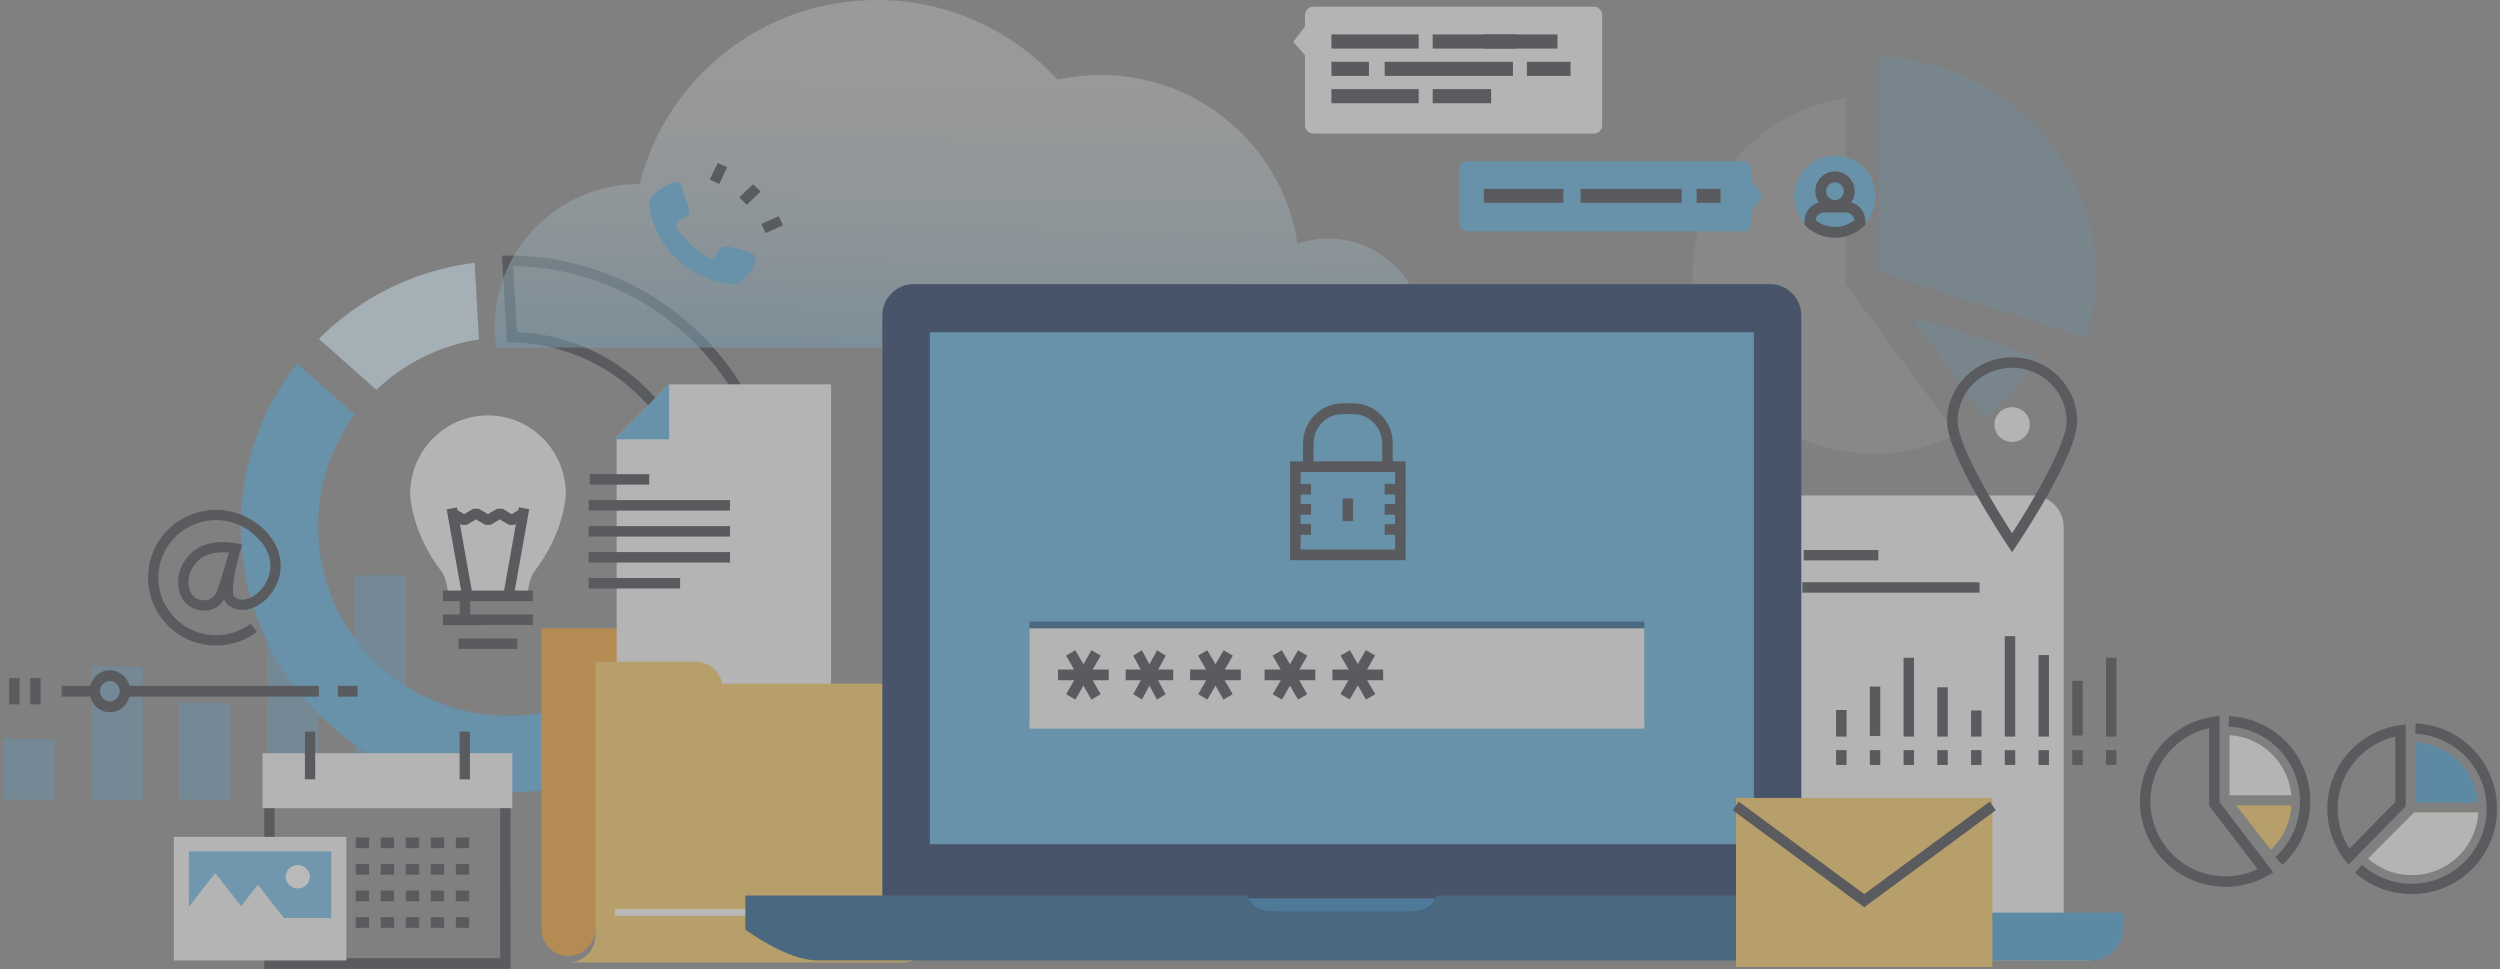 <svg xmlns="http://www.w3.org/2000/svg" xmlns:xlink="http://www.w3.org/1999/xlink" width="374" height="145" viewBox="0 0 374 145">
    <rect x="0" y="0" width="374" height="145" fill="#808080" stroke="none"/>
    <defs>
        <path id="a" d="M0 0h1024v296H0z"/>
        <linearGradient id="c" x1="49.565%" x2="53.183%" y1="106.179%" y2="7.78%">
            <stop offset="0%" stop-color="#63BDEA"/>
            <stop offset="11.45%" stop-color="#7FC7EC"/>
            <stop offset="30.94%" stop-color="#A8D7EE"/>
            <stop offset="49.99%" stop-color="#C9E3F0"/>
            <stop offset="68.22%" stop-color="#E0ECF2"/>
            <stop offset="85.28%" stop-color="#EEF1F3"/>
            <stop offset="100%" stop-color="#F3F3F3"/>
        </linearGradient>
        <radialGradient id="d" cx="49.996%" cy="50.009%" r="92.862%" fx="49.996%" fy="50.009%" gradientTransform="matrix(.411 0 0 1 .294 0)">
            <stop offset="0%" stop-color="#F3F3F3"/>
            <stop offset="100%" stop-color="#F3F3F3"/>
        </radialGradient>
    </defs>
    <g fill="none" fill-rule="evenodd" transform="translate(-39 -24)">
        <mask id="b" fill="#fff">
            <use xlink:href="#a"/>
        </mask>
        <g mask="url(#b)" opacity=".448">
            <path fill="#4AA7DE" d="M88.399 132.444c-7.975-7.077-12.699-16.818-13.305-27.426-.554-9.683 2.404-19.05 8.356-26.641l8.617 7.648c-8.565 11.61-6.986 28.132 4.003 37.883 10.996 9.751 27.697 9.445 38.337-.322l8.617 7.648c-6.924 6.735-15.96 10.707-25.7 11.252-10.677.602-20.95-2.965-28.925-10.042z"/>
            <path fill="#CFEAF9" d="M86.706 74.695c6.302-6.298 14.428-10.265 23.296-11.376l.654 11.464a28.367 28.367 0 0 0-15.343 7.55l-8.607-7.638z"/>
            <path fill="#282D33" fill-rule="nonzero" d="M146.437 128.732l-9.767-8.666.439-.572c8.742-11.366 7.17-27.737-3.58-37.27a27.756 27.756 0 0 0-17.966-6.994l-.727-.01-.737-12.981 1.03-.005a40.86 40.86 0 0 1 27.122 10.29c16.174 14.347 18.238 38.756 4.703 55.569l-.517.639zm-7.646-8.874l7.452 6.61c12.448-16.138 10.31-39.171-5.037-52.785a39.277 39.277 0 0 0-25.45-9.892l.564 9.897a29.342 29.342 0 0 1 18.26 7.368c11.172 9.917 12.954 26.823 4.211 38.802z"/>
            <path fill="#F3F3F3" d="M347.728 111.6v-8.736a4.778 4.778 0 0 0-4.236-4.745c-1.306 0-42.505.01-44.638 0 2.383.275 4.24 2.292 4.24 4.745v59.266h.016l-.016.799c0 2.452 1.868 4.47 4.251 4.744 1.306 0 42.506-.01 44.64 0-2.39-.274-4.242-2.292-4.242-4.744v-1.089h-.015v-55.01 4.77z"/>
            <path fill="#2E95D1" d="M303.094 108.064v-5.2c0-2.64-2.143-4.776-4.797-4.776-2.649 0-4.797 2.136-4.797 4.776v5.2h9.594zM311.95 160.528v2.4c0 2.453-1.852 4.47-4.24 4.745 2.128-.01 43.332 0 44.638 0a4.778 4.778 0 0 0 4.236-4.744v-2.4H311.95z"/>
            <g fill="#282D33">
                <path d="M323.778 122.397h1.56v11.796h-1.56zM318.73 126.71h1.56v7.39h-1.56zM313.683 130.216h1.56v3.977h-1.56zM323.778 136.22h1.56v2.214h-1.56zM318.73 136.22h1.56v2.214h-1.56zM313.683 136.22h1.56v2.214h-1.56zM338.919 119.17h1.56v15.022h-1.56zM333.872 130.288h1.56v3.904h-1.56zM328.825 126.82h1.56v7.373h-1.56zM338.919 136.22h1.56v2.214h-1.56zM333.872 136.22h1.56v2.214h-1.56zM328.825 136.22h1.56v2.214h-1.56zM354.06 122.397h1.56v11.796h-1.56zM349.013 125.85h1.56v8.182h-1.56zM343.966 121.997h1.56v12.196h-1.56zM354.06 136.22h1.56v2.214h-1.56zM349.013 136.22h1.56v2.214h-1.56zM343.966 136.22h1.56v2.214h-1.56z"/>
            </g>
            <g fill="#282D33">
                <path d="M308.834 106.276H320v1.556h-11.166zM308.63 111.108h26.517v1.556H308.63z"/>
            </g>
            <path fill="#F7991C" d="M134.984 118H120v44.988a4.015 4.015 0 0 0 4.016 4.012 4.011 4.011 0 0 0 4.017-4.012v-25.565h1.697v-11.4h5.254c2.215 0 4.016-1.798 4.016-4.016a4.013 4.013 0 0 0-4.016-4.007z"/>
            <path fill="#F3F3F3" d="M139.102 81.495h24.225v48.328H131.25V89.387z"/>
            <path fill="#4AA7DE" d="M139.107 89.71h-8.178l8.178-8.22z"/>
            <g fill="#282D33">
                <path d="M127.223 94.934h8.905v1.564h-8.905zM127.062 98.817h21.148v1.564h-21.148zM127.062 102.706h21.148v1.564h-21.148zM127.062 106.59h21.148v1.563h-21.148zM127.062 110.473h13.685v1.564h-13.685z"/>
            </g>
            <path fill="#F8C44F" d="M147.037 126.274a4.063 4.063 0 0 0-3.986-3.274H128.06v40.948c0 2.24-1.82 4.052-4.059 4.052h49.94a4.053 4.053 0 0 0 4.06-4.052v-37.674h-30.963z"/>
            <path fill="#FFF" d="M131 160h39v1h-39z"/>
            <path fill="url(#c)" d="M212.792 52c.093-.67.208-1.34.208-2.042 0-7.88-6.452-14.274-14.414-14.274-1.567 0-3.062.31-4.473.774-2.125-14.274-14.503-25.242-29.505-25.242-2.203 0-4.343.252-6.405.701C151.512 4.615 141.888 0 131.151 0c-17.164 0-31.53 11.737-35.457 27.532h-.068C83.68 27.532 74 37.118 74 48.942c0 1.042.104 2.052.25 3.058h138.542z" opacity=".5" transform="translate(39 24)"/>
            <g opacity=".3">
                <path fill="#4AA7DE" d="M324.745 71.269l18.926 6.047c-1.803 3.496-4.412 6.537-7.767 9.051L324.745 71.27zM320.06 64.643v-32.13c3.376.056 6.274.542 9.55 1.587 8.43 2.695 15.292 8.457 19.32 16.226 3.917 7.562 4.69 16.148 2.203 24.248l-31.073-9.93z"/>
                <path fill="#FFF" d="M319.35 91.881c-7.257 0-14.077-2.778-19.204-7.82-10.597-10.423-10.597-27.383 0-37.811 4.28-4.21 9.307-6.75 14.966-7.567v27.864l1.535 2.043 15.056 20.384a27.687 27.687 0 0 1-12.353 2.907z" opacity=".5"/>
            </g>
            <g fill="#4AA7DE" opacity=".5">
                <path d="M39.516 134.511h7.664v9.086h-7.664zM52.655 123.71h7.664v19.961h-7.664zM65.793 129.134h7.664v14.536h-7.664zM78.926 112.893h7.664v30.778h-7.664zM92.065 110.042h7.664v33.629h-7.664z"/>
            </g>
            <path fill="#136FB7" d="M222.583 157.904h33.693v4.345h-33.693z"/>
            <path fill="#021E4C" d="M170.996 158.398V71.204c0-2.592 2.107-4.7 4.694-4.7h128.089a4.7 4.7 0 0 1 4.698 4.7v87.194h-137.48z"/>
            <path fill="#4AA7DE" d="M178.104 73.702h123.271v76.594H178.104z"/>
            <path fill="#06497D" d="M328.953 163.067v-5.1h-75.128c-.707 2.44-2.93 2.388-5.599 2.388h-16.974c-2.669 0-4.896.052-5.598-2.388H150.51v5.1s6.166 4.605 10.704 4.605H318.254c4.533 0 10.7-4.605 10.7-4.605z"/>
            <g fill="#282D33">
                <path d="M235.509 94.016h-1.576v-3.67c0-3.311 2.652-6.005 5.909-6.005h1.597c3.262 0 5.914 2.694 5.914 6.006v3.402h-1.576v-3.402c0-2.427-1.943-4.406-4.338-4.406h-1.597c-2.39 0-4.333 1.974-4.333 4.406v3.669z"/>
                <path fill-rule="nonzero" d="M249.286 107.808H232V93.013h17.286v14.795zm-15.715-1.6h14.134V94.613h-14.134v11.595z"/>
                <path d="M232.074 96.384h3.057v1.6h-3.057zM232.074 99.398h3.057v1.6h-3.057zM232.074 102.406h3.057v1.6h-3.057z"/>
                <g>
                    <path d="M246.15 96.384h3.058v1.6h-3.057zM246.15 99.398h3.058v1.6h-3.057zM246.15 102.406h3.058v1.6h-3.057z"/>
                </g>
                <path d="M239.853 98.576h1.576v3.376h-1.576z"/>
            </g>
            <path fill="#F8C44F" d="M298.706 143.371h38.358v25.294h-38.358z"/>
            <path fill="#282D33" d="M317.886 159.725l-19.683-14.518.909-1.289 18.774 13.844 18.769-13.844.914 1.29z"/>
            <path fill="#06497D" d="M193 117h92v15h-92z"/>
            <path fill="#F3F3F3" d="M193 118h92v15h-92z"/>
            <g fill="#282D33">
                <path d="M197.277 124.163h7.589v1.6h-7.589z"/>
                <path d="M198.49 127.853l3.796-6.573 1.385.8-3.795 6.573z"/>
                <path d="M198.48 122.077l1.385-.8 3.794 6.573-1.385.8z"/>
            </g>
            <g fill="#282D33">
                <path d="M207.4 124.163h7.115v1.6H207.4z"/>
                <path d="M208.537 127.853l3.559-6.572 1.299.8-3.559 6.572z"/>
                <path d="M208.522 122.078l1.299-.8 3.557 6.573-1.299.8z"/>
            </g>
            <g fill="#282D33">
                <path d="M217.037 124.163h7.589v1.6h-7.589z"/>
                <path d="M218.252 127.854l3.795-6.572 1.386.8-3.796 6.572z"/>
                <path d="M218.234 122.079l1.385-.8 3.795 6.572-1.386.8z"/>
            </g>
            <g fill="#282D33">
                <path d="M228.181 124.163h7.589v1.6h-7.589z"/>
                <path d="M229.397 127.856l3.796-6.573 1.385.8-3.795 6.573z"/>
                <path d="M229.382 122.077l1.386-.8 3.795 6.573-1.386.8z"/>
            </g>
            <g fill="#282D33">
                <path d="M238.331 124.163h7.589v1.6h-7.589z"/>
                <path d="M239.53 127.835l3.795-6.573 1.386.8-3.794 6.573z"/>
                <path d="M239.553 122.074l1.386-.8 3.794 6.573-1.386.8z"/>
            </g>
            <g>
                <path fill="#F3F3F3" d="M78.272 136.674h37.374v8.232H78.272z"/>
                <path fill="#282D33" d="M115.374 168.931H78.539v-24.009h1.54v22.42h33.754v-22.42h1.54z"/>
                <g fill="#282D33">
                    <path d="M84.614 133.445h1.541v7.147h-1.54zM107.758 133.445h1.541v7.147h-1.54z"/>
                </g>
                <g fill="#282D33">
                    <path d="M84.727 149.295h1.992v1.588h-1.992zM88.47 149.295h1.993v1.588H88.47zM92.214 149.295h1.992v1.588h-1.992zM95.963 149.295h1.992v1.588h-1.992zM99.707 149.295h1.992v1.588h-1.992zM103.45 149.295h1.992v1.588h-1.992zM107.194 149.295h1.992v1.588h-1.992z"/>
                    <g>
                        <path d="M84.727 153.266h1.992v1.588h-1.992zM88.47 153.266h1.993v1.588H88.47zM92.214 153.266h1.992v1.588h-1.992zM95.963 153.266h1.992v1.588h-1.992zM99.707 153.266h1.992v1.588h-1.992zM103.45 153.266h1.992v1.588h-1.992zM107.194 153.266h1.992v1.588h-1.992z"/>
                    </g>
                    <g>
                        <path d="M84.727 157.237h1.992v1.588h-1.992zM88.47 157.237h1.993v1.588H88.47zM92.214 157.237h1.992v1.588h-1.992zM95.963 157.237h1.992v1.588h-1.992zM99.707 157.237h1.992v1.588h-1.992zM103.45 157.237h1.992v1.588h-1.992zM107.194 157.237h1.992v1.588h-1.992z"/>
                    </g>
                    <g>
                        <path d="M84.727 161.207h1.992v1.588h-1.992zM88.47 161.207h1.993v1.588H88.47zM92.214 161.207h1.992v1.588h-1.992zM95.963 161.207h1.992v1.588h-1.992zM99.707 161.207h1.992v1.588h-1.992zM103.45 161.207h1.992v1.588h-1.992zM107.194 161.207h1.992v1.588h-1.992z"/>
                    </g>
                </g>
            </g>
            <g>
                <path fill="#FFD13D" d="M399.823 154.9a9.865 9.865 0 0 1-6.547-2.464l6.88-6.88h9.584a9.858 9.858 0 0 1-2.892 6.438 9.868 9.868 0 0 1-7.025 2.907z"/>
                <path fill="#2E95D1" d="M400.468 144.048v-8.985a9.867 9.867 0 0 1 9.24 8.985h-9.24z"/>
                <path fill="#F3F3F3" d="M399.823 154.9a9.865 9.865 0 0 1-6.547-2.464l6.88-6.88h9.584a9.858 9.858 0 0 1-2.892 6.438 9.868 9.868 0 0 1-7.025 2.907z"/>
                <path fill="#282D33" d="M399.782 157.76c-3.13 0-6.142-1.143-8.482-3.218l1.035-1.165a11.192 11.192 0 0 0 7.447 2.829c6.188 0 11.221-5.034 11.221-11.222 0-6-4.69-10.925-10.68-11.206l.072-1.56c6.823.323 12.163 5.934 12.163 12.766.005 7.041-5.73 12.777-12.776 12.777z"/>
                <path fill="#282D33" fill-rule="nonzero" d="M397.338 134.194v9.771l-6.854 6.994a11.037 11.037 0 0 1-1.763-5.985c0-5.21 3.671-9.656 8.617-10.78zm1.56-1.799c-6.552.458-11.732 5.913-11.732 12.584 0 3.209 1.202 6.136 3.172 8.362l8.56-8.736v-12.21z"/>
            </g>
            <g>
                <path fill="#F3F3F3" d="M372.536 142.97v-8.985a9.867 9.867 0 0 1 9.24 8.985h-9.24z"/>
                <path fill="#282D33" d="M380.43 153.376l-1.046-1.155a11.233 11.233 0 0 0 3.687-8.32c0-6-4.69-10.925-10.681-11.206l.073-1.56c6.822.323 12.163 5.933 12.163 12.766a12.806 12.806 0 0 1-4.197 9.475z"/>
                <path fill="#282D33" fill-rule="nonzero" d="M371.927 156.667c-7.051 0-12.781-5.735-12.781-12.781 0-6.35 4.737-11.789 11.018-12.657l.89-.125v12.912l8.039 10.498-.77.442a12.793 12.793 0 0 1-6.396 1.711zm-2.439-23.738c-5.064 1.123-8.782 5.684-8.782 10.951 0 6.188 5.033 11.222 11.221 11.222 1.675 0 3.323-.374 4.82-1.087l-7.259-9.48V132.93z"/>
                <path fill="#F8C44F" d="M373.544 144.478c1.191 1.534 3.22 4.14 5.148 6.64l.219-.197a9.858 9.858 0 0 0 2.891-6.437h-8.258v-.006z"/>
            </g>
            <g>
                <path fill="#282D33" fill-rule="nonzero" d="M340.01 106.607l-.657-.983c-.369-.553-9.08-13.562-9.08-18.595 0-5.276 4.37-9.569 9.738-9.569 5.368 0 9.736 4.293 9.736 9.57 0 5.032-8.705 18.046-9.079 18.594l-.657.983zm0-27.595c-4.494 0-8.157 3.595-8.157 8.017 0 3.487 5.384 12.487 8.158 16.743 2.773-4.256 8.157-13.256 8.157-16.743 0-4.422-3.657-8.017-8.157-8.017z"/>
                <path fill="#F3F3F3" d="M342.658 87.516c0 1.437-1.184 2.601-2.647 2.601-1.464 0-2.648-1.164-2.648-2.601 0-1.433 1.184-2.602 2.648-2.602 1.463.005 2.647 1.169 2.647 2.602z"/>
            </g>
            <g>
                <path fill="#F3F3F3" d="M106.042 113.002h11.89c.084-1.134.334-2.615 1.044-3.564 4.387-5.71 4.67-11.144 4.67-11.53 0-6.5-5.213-11.766-11.646-11.766-6.433 0-11.645 5.267-11.645 11.767 0 .385.271 5.82 4.664 11.53.7.948.944 2.43 1.023 3.563z"/>
                <g fill="#282D33">
                    <path d="M105.821 100.19l1.54-.281 2.306 12.93-1.54.28zM114.325 112.831l2.304-12.935 1.54.28-2.303 12.935z"/>
                </g>
                <path fill="#282D33" d="M115.94 102.516h-.794l-1.383-.817-1.377.817h-.793l-1.383-.817-1.377.817h-.793l-1.774-1.054.793-1.36 1.378.817 1.377-.817h.793l1.383.817 1.377-.817h.793l1.383.817 1.382-.817.793 1.36z"/>
                <g fill="#282D33">
                    <path d="M105.27 112.349h13.444v1.582H105.27zM105.27 115.923h13.444v1.582H105.27zM107.596 119.502h8.797v1.582h-8.797z"/>
                    <path d="M107.784 113.298h1.565v3.12h-1.565z"/>
                </g>
            </g>
            <g>
                <path fill="#F3F3F3" d="M65.01 149.2h25.802v18.485H65.01z"/>
                <path fill="#5EB4E7" d="M67.262 151.365v8.285l3.942-5.045 3.863 4.955 2.507-3.205 3.182 4.08.702.895h7.103v-9.965z"/>
                <path fill="#FFF" d="M85.374 155.16c0 .965-.817 1.75-1.82 1.75-1.004 0-1.82-.785-1.82-1.75s.816-1.75 1.82-1.75c1.003 0 1.82.78 1.82 1.75z"/>
            </g>
            <g>
                <path fill="url(#d)" d="M46.687 17.712c0 .702-.57 1.277-1.264 1.277H3.488a1.275 1.275 0 0 1-1.263-1.277V7.272l-1.74-2 1.74-2.316V1.277C2.225.575 2.794 0 3.488 0h41.935c.694 0 1.264.575 1.264 1.277v16.435z" transform="translate(232 25)"/>
                <path fill="#FFF" d="M238.183 30.21h13.056-13.056z"/>
                <path fill="#282D33" d="M238.183 29.153h13.056v2.111h-13.056z"/>
                <path fill="#FFF" d="M253.328 30.21h12.533-12.533z"/>
                <path fill="#282D33" d="M253.328 29.153h12.533v2.111h-12.533z"/>
                <path fill="#FFF" d="M261.03 30.21h10.967-10.967z"/>
                <path fill="#282D33" d="M261.03 29.153h10.967v2.111H261.03z"/>
                <path fill="#FFF" d="M238.183 34.3h5.614-5.614z"/>
                <path fill="#282D33" d="M238.183 33.244h5.614v2.11h-5.614z"/>
                <g>
                    <path fill="#FFF" d="M246.147 34.3h19.192-19.192z"/>
                    <path fill="#282D33" d="M246.147 33.244h19.192v2.11h-19.192z"/>
                </g>
                <g>
                    <path fill="#FFF" d="M267.428 34.3h6.527-6.527z"/>
                    <path fill="#282D33" d="M267.428 33.244h6.528v2.11h-6.528z"/>
                </g>
                <g>
                    <path fill="#FFF" d="M238.183 38.39h13.056-13.056z"/>
                    <path fill="#282D33" d="M238.183 37.334h13.056v2.11h-13.056z"/>
                </g>
                <g>
                    <path fill="#FFF" d="M253.328 38.39h8.747-8.747z"/>
                    <path fill="#282D33" d="M253.328 37.334h8.747v2.11h-8.747z"/>
                </g>
            </g>
            <g>
                <path fill="#4AA7DE" d="M257.295 57.334c0 .697.563 1.268 1.25 1.268h41.25c.688 0 1.251-.571 1.251-1.268v-1.98l1.721-1.98-1.72-2.3V49.41c0-.697-.564-1.268-1.251-1.268h-41.25c-.688 0-1.251.571-1.251 1.268v7.925z"/>
                <path fill="#FFF" d="M260.99 53.301h11.888-11.888z"/>
                <path fill="#282D33" d="M260.99 52.253h11.888v2.095H260.99z"/>
                <path fill="#FFF" d="M275.462 53.301h15.118-15.118z"/>
                <path fill="#282D33" d="M275.462 52.253h15.118v2.095h-15.118z"/>
                <g>
                    <path fill="#FFF" d="M292.818 53.301h3.577-3.577z"/>
                    <path fill="#282D33" d="M292.818 52.253h3.577v2.095h-3.577z"/>
                </g>
            </g>
            <g>
                <path fill="#4AA7DE" d="M319.588 53.31a6.073 6.073 0 1 1-12.145-.001 6.073 6.073 0 0 1 12.145.001z"/>
                <path fill="#282D33" fill-rule="nonzero" d="M313.51 55.542a2.95 2.95 0 0 1-2.946-2.947 2.95 2.95 0 0 1 2.947-2.946 2.95 2.95 0 0 1 2.947 2.946 2.95 2.95 0 0 1-2.947 2.947zm0-4.263c-.725 0-1.32.59-1.32 1.322 0 .726.59 1.321 1.32 1.321.727 0 1.323-.59 1.323-1.321a1.32 1.32 0 0 0-1.322-1.322z"/>
                <path fill="#282D33" fill-rule="nonzero" d="M313.51 59.572a6.243 6.243 0 0 1-4.29-1.706l-.254-.238v-.526a2.95 2.95 0 0 1 2.947-2.947h3.201a2.95 2.95 0 0 1 2.947 2.947v.526l-.255.238a6.246 6.246 0 0 1-4.295 1.706zm-2.908-2.654a4.606 4.606 0 0 0 2.909 1.03 4.617 4.617 0 0 0 2.909-1.03 1.33 1.33 0 0 0-1.311-1.138h-3.201c-.661 0-1.214.493-1.306 1.138z"/>
            </g>
            <g fill="#282D33">
                <path d="M71.308 120.56c-5.6 0-10.154-4.549-10.154-10.142 0-5.593 4.554-10.141 10.154-10.141a10.13 10.13 0 0 1 7.856 3.718l-1.19.973a8.606 8.606 0 0 0-6.666-3.155c-4.754 0-8.616 3.862-8.616 8.605s3.867 8.605 8.616 8.605c1.892 0 3.687-.6 5.195-1.736l.928 1.224a10.125 10.125 0 0 1-6.123 2.049z"/>
                <path fill-rule="nonzero" d="M69.61 115.34c-.395 0-.81-.061-1.24-.184-1.298-.374-2.242-1.414-2.59-2.853-.467-1.936.246-4.087 1.866-5.603 1.416-1.327 3.354-1.609 4.728-1.609 1.16 0 2.02.195 2.057.2l.805.184-.241.79c-.072.225-1.698 5.562-1.99 6.396-.277.805-1.17 2.68-3.395 2.68zm2.77-8.712c-1.098 0-2.626.205-3.677 1.188-1.457 1.368-1.693 3.027-1.426 4.123.215.891.77 1.527 1.518 1.742.292.082.564.128.815.128 1.195 0 1.734-1.035 1.949-1.65.21-.609 1.226-3.902 1.708-5.485a7.624 7.624 0 0 0-.888-.046z"/>
                <path d="M75.262 115.248a3.358 3.358 0 0 1-2.293-.87c-.451-.41-1.323-1.968.287-7.607l1.477.42c-.769 2.705-1.118 5.588-.723 6.05.687.624 1.539.511 2.128.307 1.339-.461 2.883-1.998 3.236-4.042.257-1.485-.025-3.723-2.815-5.946l.959-1.204c3.559 2.833 3.641 5.86 3.374 7.412-.41 2.36-2.159 4.517-4.251 5.234a4.07 4.07 0 0 1-1.38.246z"/>
            </g>
            <g>
                <path fill="#4AA7DE" d="M152.044 63.08c.125-.31-.12-.93-.312-1.015-1.355-.59-2.387-.89-3.971-1.225-.203-.045-.771.05-.886.215l-.844 1.275c-.255.395-.954.43-1.527.02a18.86 18.86 0 0 1-2.152-1.76 18.59 18.59 0 0 1-1.84-2.07c-.421-.555-.385-1.225.027-1.47l1.328-.81c.178-.105.282-.655.23-.85-.339-1.235-.808-2.555-1.282-3.815-.073-.195-.735-.42-1.058-.3a8.438 8.438 0 0 0-2.918 1.82c-.24.23-.459.475-.667.73-.073 2.94 1.292 6.21 3.997 8.805a.04.04 0 0 1 .02.02c.011.01.021.02.027.03 2.699 2.59 6.112 3.905 9.176 3.835.26-.195.516-.41.76-.64a8.138 8.138 0 0 0 1.892-2.795z"/>
                <g fill="#282D33">
                    <path d="M149.633 53.536l2.027-1.944 1.105 1.06-2.026 1.945zM145.169 50.876l1.21-2.493 1.417.634-1.21 2.492zM152.886 57.506l2.598-1.162.66 1.36-2.598 1.161z"/>
                    <path d="M149.633 53.536l2.026-1.945 1.106 1.061-2.027 1.945z"/>
                </g>
            </g>
            <g fill="#282D33">
                <path d="M48.225 126.601h4.443v1.615h-4.443zM57.059 126.601h29.644v1.615H57.059zM89.534 126.601h2.967v1.615h-2.967zM40.374 125.443h1.559v3.936h-1.559zM43.518 125.443h1.559v3.936h-1.559z"/>
                <path fill-rule="nonzero" d="M55.432 130.548c-1.668 0-3.029-1.406-3.029-3.14 0-1.728 1.356-3.139 3.03-3.139 1.667 0 3.029 1.411 3.029 3.14-.006 1.733-1.362 3.139-3.03 3.139zm0-4.663c-.81 0-1.47.683-1.47 1.523 0 .84.66 1.524 1.47 1.524.81 0 1.47-.684 1.47-1.524-.004-.84-.66-1.523-1.47-1.523z"/>
            </g>
        </g>
    </g>
</svg>
